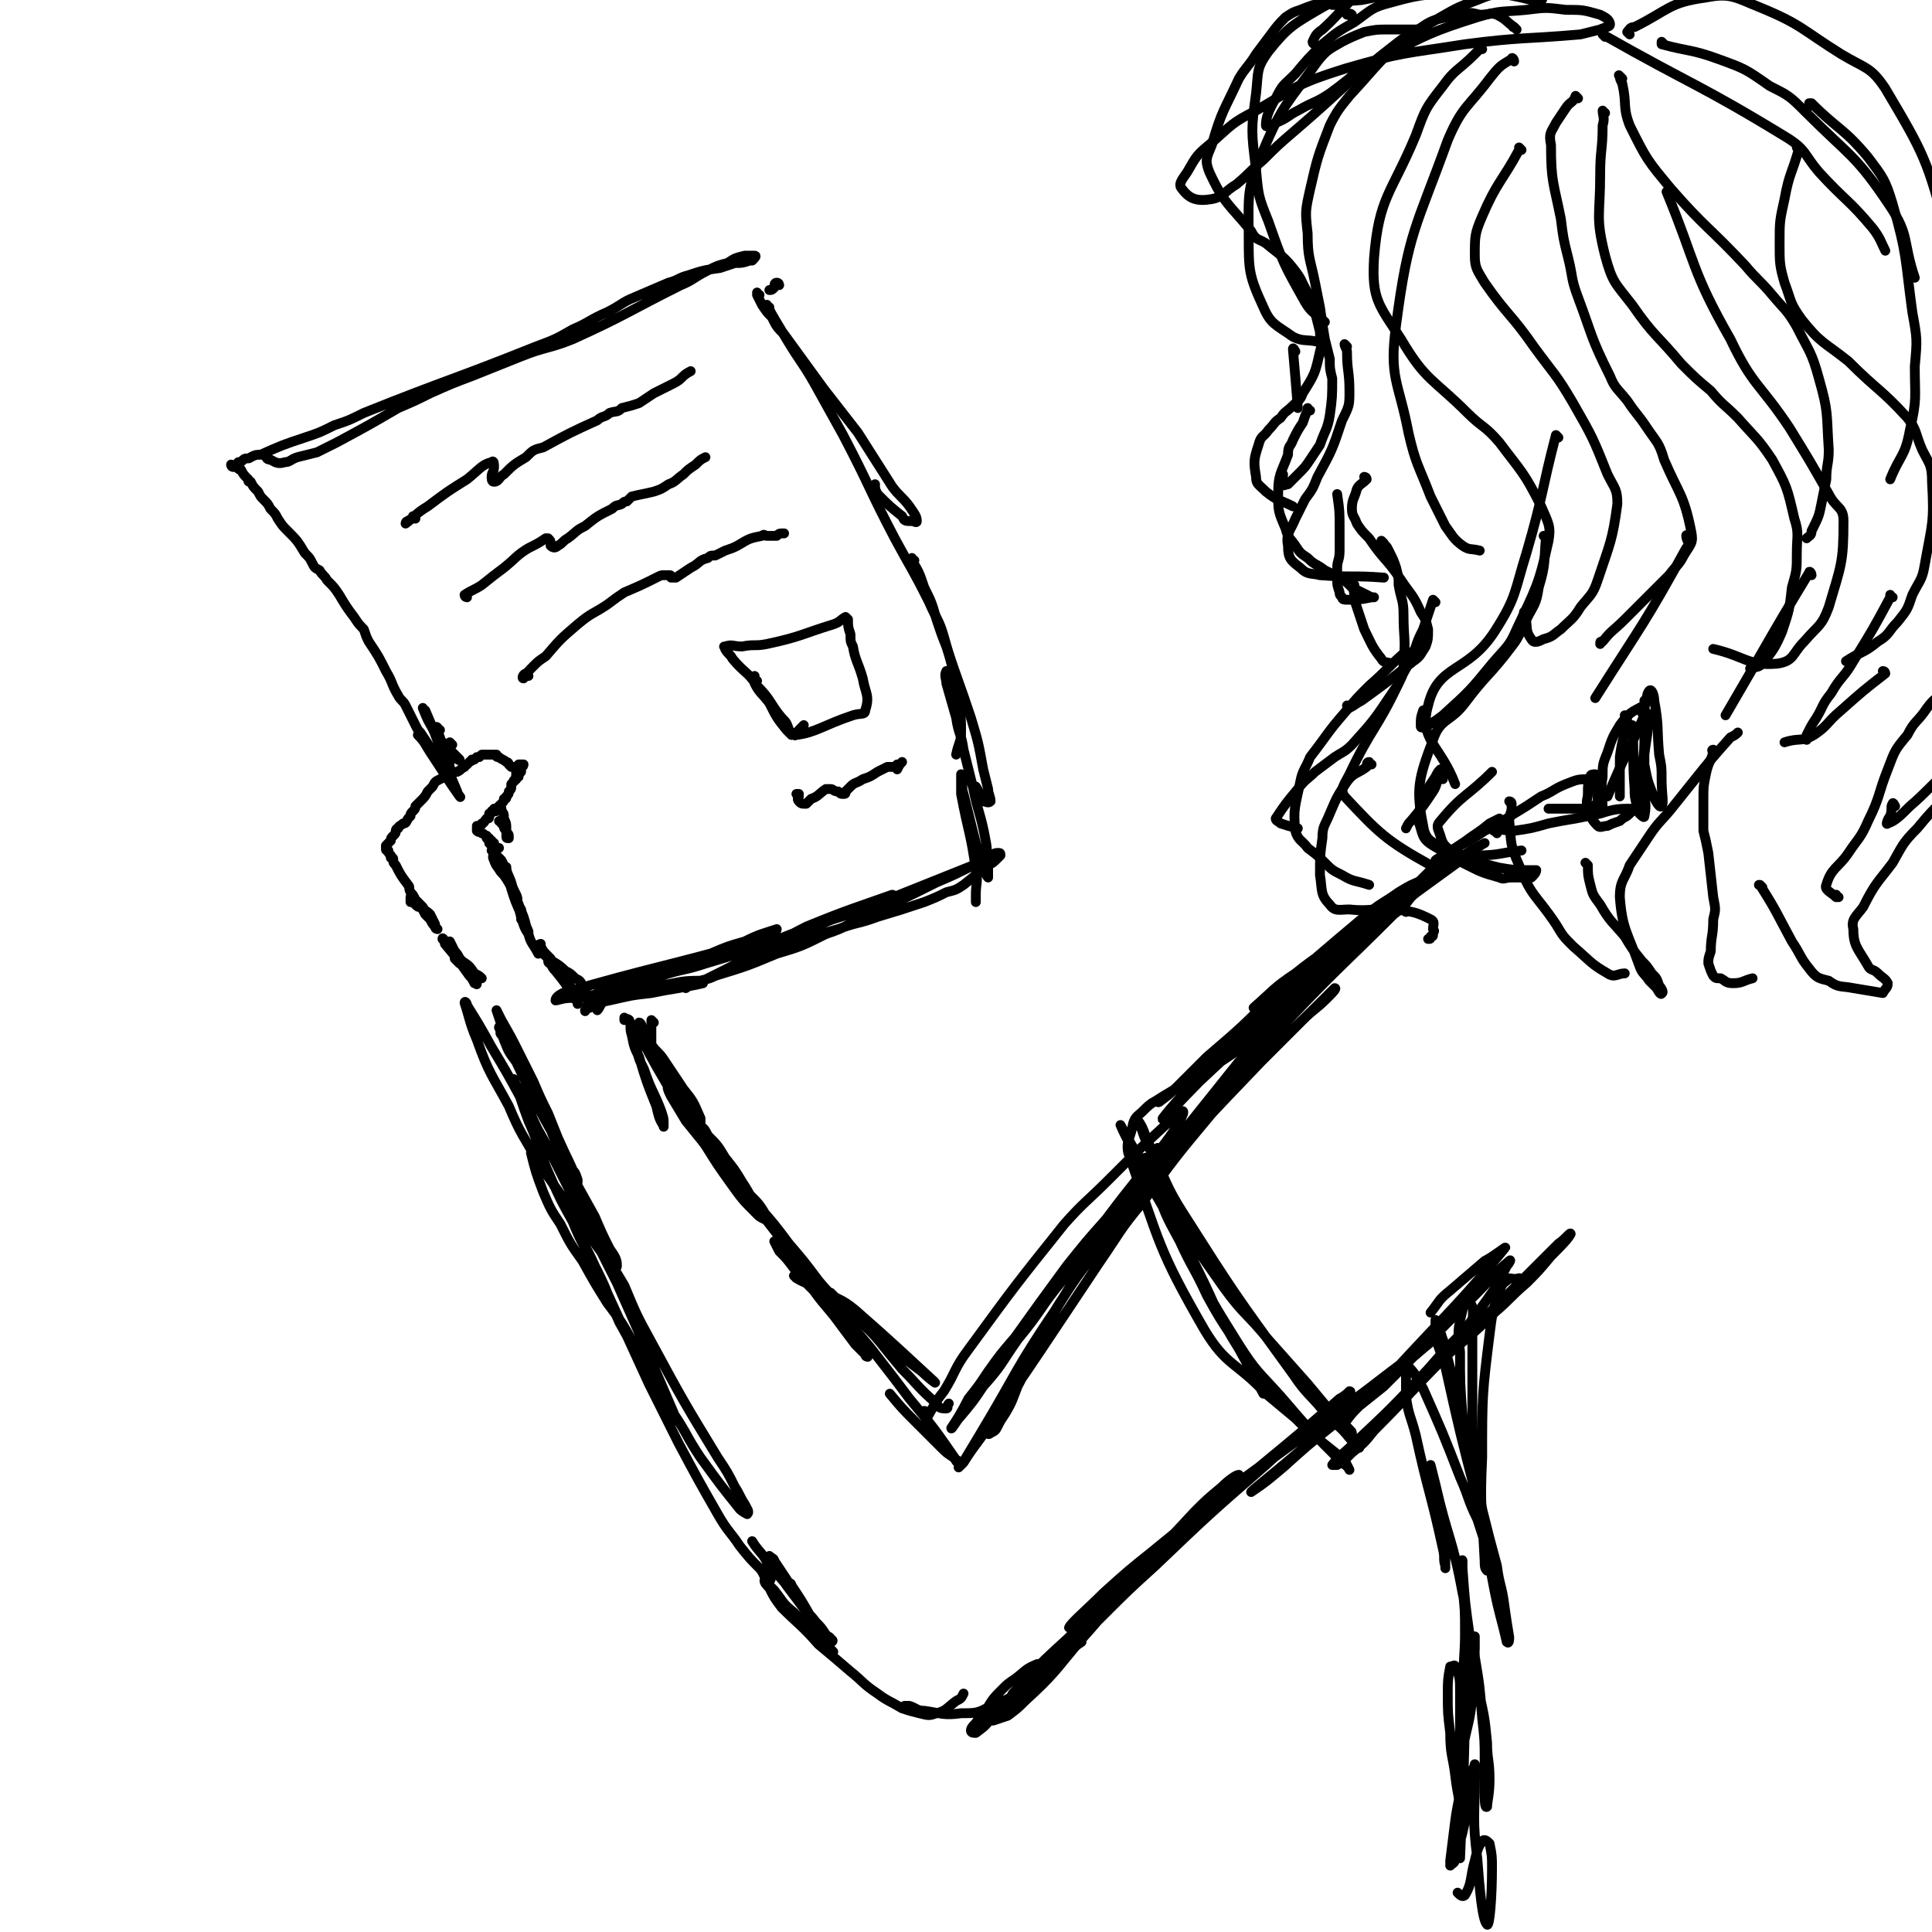 <svg viewBox='0 0 786 786' version='1.1' xmlns='http://www.w3.org/2000/svg' xmlns:xlink='http://www.w3.org/1999/xlink'><g fill='none' stroke='#000000' stroke-width='4' stroke-linecap='round' stroke-linejoin='round'><path d='M168,366c0,0 0,-1 -1,-1 0,0 0,0 0,1 0,0 0,0 0,0 0,0 0,0 0,1 1,0 1,0 2,1 1,1 1,1 2,1 1,1 1,1 2,3 1,1 1,1 2,2 1,2 1,2 3,4 0,0 0,0 0,0 0,0 -1,0 -1,-1 0,0 0,-1 0,-1 -1,-2 -1,-2 -2,-4 -2,-2 -2,-1 -3,-3 -1,-1 -1,-1 -3,-3 -1,-2 -1,-2 -2,-3 -1,-2 0,-2 -1,-3 -3,-4 -3,-4 -5,-8 -1,-1 -1,-1 -1,-2 0,-1 0,-1 -1,-1 0,0 0,0 0,-1 -1,-1 -1,-1 -1,-2 -1,0 -1,0 -1,-1 0,0 0,0 0,-1 0,0 0,0 1,-1 0,0 0,0 1,-1 0,-1 0,-1 1,-2 1,-1 1,-1 1,-2 0,0 0,-1 1,-1 0,-1 1,-1 2,-2 1,0 1,0 2,-2 0,0 0,0 1,-1 0,-1 0,-1 1,-2 1,-1 1,-1 1,-2 1,-1 1,-1 2,-2 2,-2 2,-2 3,-4 1,-1 1,-1 2,-2 1,-2 1,-2 3,-3 0,0 0,0 0,0 2,-1 2,-1 3,-1 0,-1 0,-1 1,-1 2,-1 2,-1 3,-1 2,-1 1,-1 3,-2 0,-1 0,0 1,-1 0,0 0,0 1,-1 0,0 0,0 0,0 1,-1 1,0 1,-1 1,0 1,0 1,0 0,0 0,0 1,-1 0,0 0,0 0,0 1,0 1,0 1,0 1,-1 1,-1 1,-1 1,0 1,0 1,0 1,0 1,0 2,0 0,0 0,0 0,0 0,0 0,0 0,0 1,0 1,0 1,0 0,0 0,0 1,0 0,0 0,0 1,0 0,1 0,1 1,1 1,1 2,1 3,2 1,0 1,1 1,1 0,0 0,0 0,0 0,0 0,0 1,1 0,0 0,0 0,0 1,0 1,0 1,0 0,0 0,0 0,0 0,0 0,0 1,1 0,0 0,0 0,0 0,0 -1,-1 -1,-1 0,0 0,0 1,1 0,0 0,0 0,0 0,0 0,0 0,1 0,0 0,0 0,1 0,1 0,1 0,2 0,0 0,0 0,0 '/><path d='M212,312c0,0 -1,-1 -1,-1 0,0 1,0 2,0 0,1 -1,1 -1,2 0,0 0,0 0,0 0,0 0,0 0,0 0,0 0,0 0,0 0,1 0,0 -1,0 0,0 1,0 1,0 0,1 0,1 0,1 0,0 0,0 -1,1 0,0 0,0 0,0 0,0 0,0 0,1 0,0 0,-1 0,0 -1,0 -1,0 -1,0 0,0 0,0 0,0 0,0 0,0 0,1 0,0 0,0 -1,1 0,0 0,-1 0,0 0,0 0,0 -1,1 0,1 0,1 0,1 0,1 0,1 -1,2 0,1 0,1 -1,2 0,1 0,1 -1,1 0,1 0,1 -1,2 0,0 0,0 0,0 -1,1 -1,1 -2,2 0,1 0,1 0,1 0,0 0,0 0,0 0,0 -1,0 -1,-1 0,0 0,1 1,1 0,0 0,0 0,0 0,0 -1,0 -1,-1 0,0 1,1 1,1 -1,0 -1,0 -1,0 -1,0 -1,0 -1,0 0,1 0,1 -1,1 0,1 0,1 0,1 0,1 0,1 -1,1 0,0 0,0 0,0 -1,1 -1,2 -2,2 0,1 0,0 -1,1 0,0 0,0 -1,0 0,1 0,1 0,1 0,1 0,1 0,1 1,1 1,0 2,1 1,0 1,1 2,1 0,1 0,1 1,1 0,1 0,1 1,1 0,1 0,1 1,1 0,1 0,1 1,2 0,0 0,0 1,0 0,0 0,0 0,0 -1,0 -1,0 -2,-1 0,0 0,0 -1,-1 -1,0 -1,0 -1,-1 0,0 0,0 0,0 -1,-1 -1,-1 -1,-1 0,0 0,0 0,0 1,1 1,1 1,2 1,1 1,1 2,2 0,1 0,1 1,3 1,1 1,1 2,2 1,2 1,2 2,4 0,1 0,1 0,3 0,0 0,0 0,0 0,0 0,0 0,0 -1,-1 -1,-1 -2,-2 -1,-1 -1,-2 -2,-3 0,-1 0,-1 0,-2 0,0 0,0 -1,-1 0,0 0,0 0,0 1,1 1,1 2,1 1,3 1,3 2,6 2,2 2,2 3,4 1,2 1,2 2,4 1,2 0,2 1,4 0,1 0,1 1,2 0,1 0,1 0,2 0,0 0,0 0,0 0,1 0,1 0,1 0,1 0,1 0,1 0,0 0,0 0,0 '/><path d='M204,329c0,0 -1,-1 -1,-1 0,0 1,1 1,2 1,1 1,1 1,3 1,2 1,2 1,5 0,1 1,1 1,2 0,0 0,0 0,1 0,0 0,0 0,0 -1,0 -1,0 -1,-1 0,-1 0,-1 0,-2 -1,-1 -1,-1 -1,-2 0,0 0,0 -1,-1 0,0 0,0 0,-1 0,0 0,0 0,0 0,0 0,0 -1,0 '/><path d='M184,303c0,0 -1,-1 -1,-1 0,1 0,2 0,3 2,2 4,4 4,4 0,1 -2,-1 -4,-3 -3,-4 -3,-4 -6,-8 -3,-5 -3,-5 -5,-10 '/><path d='M179,300c0,0 -1,-2 -1,-1 0,2 0,4 2,7 1,3 3,7 3,6 0,0 -2,-4 -4,-8 -3,-8 -3,-8 -6,-15 '/><path d='M179,297c-1,0 -2,-2 -1,-1 1,5 1,6 3,11 2,8 2,8 5,15 0,1 2,3 1,2 -5,-7 -6,-9 -12,-18 -2,-3 -2,-4 -5,-7 '/><path d='M183,310c-1,0 -1,-1 -1,-1 -1,0 0,2 -1,2 -2,-1 -2,-2 -4,-4 -1,-2 -1,-2 -2,-3 -2,-3 -2,-3 -4,-6 -1,-1 -1,-1 -2,-3 -2,-4 -2,-4 -4,-8 -1,-2 -2,-2 -3,-4 -3,-5 -2,-5 -5,-10 -3,-6 -3,-6 -7,-12 -1,-2 -1,-2 -2,-5 -2,-2 -2,-2 -4,-5 -3,-4 -3,-4 -6,-9 -2,-3 -2,-3 -5,-6 -1,-2 -2,-2 -3,-4 -2,-1 -2,-1 -3,-3 -1,-2 -1,-2 -3,-4 -3,-5 -3,-5 -7,-9 -2,-2 -2,-2 -4,-5 -1,-2 -1,-2 -3,-4 -1,-2 -1,-2 -3,-4 -1,-1 -1,-1 -2,-3 -2,-2 -2,-2 -3,-4 -1,0 -1,0 -1,-1 -2,-2 -2,-2 -3,-4 -1,0 -1,0 -1,-1 0,0 0,0 0,0 0,0 0,0 -1,0 0,0 0,0 0,0 -1,0 -1,0 -1,0 0,0 0,0 0,0 0,0 -1,0 -1,-1 0,0 0,1 1,1 0,0 0,0 0,0 0,0 0,0 1,0 0,-1 0,-1 1,-2 1,0 1,0 2,-1 1,-1 2,0 3,-1 2,-1 2,-1 4,-1 9,-4 9,-4 18,-7 6,-2 6,-2 12,-5 6,-2 6,-2 12,-5 35,-14 35,-13 70,-27 8,-3 8,-3 15,-7 7,-3 7,-4 14,-7 6,-3 6,-4 11,-6 7,-3 7,-3 14,-6 4,-1 4,-2 8,-3 6,-2 6,-2 13,-3 3,-1 3,-1 6,-2 3,0 3,0 6,-1 1,0 1,0 1,0 1,-1 2,-2 1,-2 -1,0 -2,0 -4,0 -4,1 -4,1 -7,3 -4,1 -4,1 -8,3 -6,3 -6,4 -11,6 -22,11 -22,12 -44,22 -10,4 -11,3 -21,7 -10,4 -10,4 -20,8 -8,3 -8,3 -17,7 -6,3 -6,3 -13,6 -12,7 -12,7 -25,14 -4,2 -4,2 -8,4 -4,1 -4,1 -8,2 -3,1 -3,2 -5,2 -3,1 -4,0 -6,-1 -2,0 -1,-1 -3,-2 0,0 0,0 0,0 '/><path d='M317,116c0,0 0,-1 -1,-1 -1,0 -1,1 -1,2 -1,1 -1,1 -2,1 '/><path d='M309,120c0,0 -1,0 -1,-1 0,0 0,1 0,1 1,2 1,2 2,4 2,3 2,3 4,5 2,4 2,4 5,7 8,11 8,11 16,22 7,9 7,9 14,18 7,11 7,11 14,22 3,4 4,4 7,8 2,3 3,4 3,6 0,1 -1,0 -2,0 -3,0 -3,0 -4,-2 -5,-4 -5,-4 -10,-9 -1,-2 -1,-2 -1,-4 '/><path d='M313,125c0,0 -2,-1 -1,-1 3,6 4,7 8,14 6,10 7,10 13,21 5,9 5,9 10,18 11,21 10,21 21,42 7,13 7,12 14,26 3,7 4,7 6,14 4,14 4,14 6,28 1,5 1,5 1,11 0,4 -1,4 -2,9 '/><path d='M372,228c-1,0 -1,-1 -1,-1 0,0 0,0 0,1 3,5 3,5 5,11 3,6 3,6 5,13 2,6 2,6 4,11 5,15 5,14 10,29 3,10 3,10 5,21 1,4 1,4 2,8 0,2 1,3 1,5 -1,1 -2,0 -3,0 -2,-3 -1,-3 -3,-6 '/><path d='M386,274c-1,0 -1,-1 -1,-1 -1,2 0,3 0,5 2,7 2,7 4,14 1,7 2,6 3,13 2,8 2,8 4,16 2,10 3,10 5,21 1,5 0,5 1,10 0,2 0,3 0,5 0,0 -1,-1 -1,-2 -3,-8 -3,-8 -5,-16 -2,-8 -2,-8 -4,-16 -1,-3 0,-3 -1,-7 0,0 0,-1 0,-1 0,3 0,4 0,8 3,16 4,16 6,31 1,5 0,5 0,10 0,2 0,2 0,3 '/><path d='M201,347c0,0 -1,-1 -1,-1 0,0 1,0 1,1 0,1 -1,1 0,3 1,3 2,3 4,6 2,3 2,3 4,7 2,5 2,5 4,10 1,3 1,4 2,7 0,0 0,0 0,-1 -4,-10 -5,-10 -8,-21 -1,-2 -1,-2 -1,-4 0,-1 0,-2 0,-1 0,2 1,3 2,6 1,4 1,3 2,7 1,3 1,3 2,7 1,3 1,4 3,7 1,4 2,4 4,8 '/><path d='M181,383c0,0 -1,-2 -1,-1 0,0 1,1 1,2 5,6 5,6 10,13 1,1 1,1 2,3 1,0 1,1 1,0 0,0 0,-1 -1,-3 -1,-1 -1,-1 -2,-3 -2,-1 -2,-1 -3,-3 -2,-2 -1,-2 -3,-4 -1,-2 -2,-4 -2,-4 0,0 1,2 2,4 1,2 1,2 3,4 3,2 3,2 5,5 1,1 1,1 2,2 1,0 1,0 1,0 0,0 0,0 0,0 -1,-1 -1,-1 -3,-2 -2,-1 -2,-1 -3,-2 -1,-1 -1,-1 -3,-2 -1,-1 -1,-1 -2,-2 '/><path d='M205,421c-1,0 -1,-1 -1,-1 -1,0 0,1 0,1 0,-1 -1,-4 -1,-3 0,0 1,2 2,5 2,5 2,5 5,9 8,17 8,17 17,33 2,5 2,5 5,10 2,2 2,2 3,5 0,0 0,1 0,1 -3,-8 -4,-9 -8,-18 -2,-5 -2,-5 -4,-10 -3,-6 -3,-6 -6,-13 -3,-6 -3,-6 -6,-12 -3,-6 -3,-6 -7,-13 -1,-2 -1,-2 -2,-4 0,0 0,0 0,0 1,3 1,3 2,6 2,6 3,6 6,12 6,14 6,14 13,28 4,10 4,10 9,20 5,9 5,9 10,18 3,7 3,7 6,13 2,3 3,4 3,7 0,1 -1,1 -2,0 -8,-10 -8,-11 -16,-22 -7,-10 -7,-10 -14,-20 -6,-11 -7,-11 -12,-23 -7,-13 -8,-13 -13,-27 -3,-7 -3,-9 -5,-15 0,-1 1,0 1,1 5,8 5,8 10,17 6,10 6,10 12,21 6,12 7,12 13,24 13,26 13,25 26,51 12,27 12,27 24,55 0,0 1,1 0,1 -1,-1 -2,-2 -3,-4 -10,-18 -10,-18 -20,-36 -5,-11 -4,-11 -9,-21 -5,-10 -6,-10 -10,-20 -5,-9 -5,-9 -9,-18 -5,-11 -4,-12 -9,-23 -3,-8 -3,-9 -6,-17 0,0 0,0 0,1 2,3 2,3 4,6 4,10 4,10 9,20 5,8 5,8 10,17 5,9 5,9 10,19 6,11 6,11 12,21 5,12 5,12 11,23 13,24 13,24 27,47 4,6 4,6 7,12 2,3 2,4 4,7 1,2 2,3 1,4 0,0 -2,-1 -3,-2 -8,-10 -8,-10 -16,-21 -6,-9 -5,-9 -11,-18 -8,-14 -8,-14 -16,-28 -5,-9 -5,-9 -11,-17 -5,-8 -5,-8 -10,-17 -5,-7 -5,-7 -9,-15 -4,-6 -4,-6 -7,-13 -3,-8 -3,-8 -5,-16 0,-1 1,-1 1,-1 1,1 1,1 2,3 3,3 2,3 4,7 5,9 5,9 10,19 4,9 5,9 9,18 11,24 11,24 22,48 6,12 6,12 12,24 8,15 8,15 16,29 4,7 5,7 9,13 4,5 4,5 8,9 2,2 2,5 4,5 1,0 1,-3 0,-5 -2,-6 -4,-6 -7,-11 '/><path d='M224,390c0,0 -1,0 -1,-1 0,0 1,1 1,1 0,0 -1,1 -1,1 0,1 1,1 1,1 1,2 1,2 2,3 4,5 4,5 7,10 1,1 1,1 2,3 0,0 0,1 0,0 0,0 0,-1 0,-2 -1,-2 -1,-1 -2,-3 -1,-2 -1,-2 -3,-4 -1,-2 -2,-2 -3,-5 -2,-2 -2,-2 -4,-5 -2,-2 -2,-2 -3,-4 0,-1 0,-1 0,-1 0,0 -1,0 -1,1 1,1 1,2 2,3 4,4 5,3 9,7 2,1 2,1 4,3 2,1 2,1 3,3 1,1 1,1 1,2 0,0 0,0 0,1 -1,0 -1,0 -2,0 -2,-1 -2,-1 -3,-1 '/><path d='M249,403c0,0 -1,-1 -1,-1 -1,0 -1,1 -1,2 -1,1 0,1 -1,2 0,1 -1,1 -1,2 -1,1 -1,1 -2,2 0,1 0,1 0,1 1,-1 1,-2 2,-3 1,-2 1,-1 2,-3 1,-1 1,-1 2,-2 0,-1 0,-1 1,-2 0,-1 0,-1 0,-2 0,0 0,0 0,0 -1,0 -1,0 -2,1 -2,0 -1,1 -3,2 -1,1 -1,1 -2,2 -2,2 -2,2 -3,4 -1,1 -1,1 -1,2 -1,1 -1,2 -1,1 1,-1 1,-2 3,-5 0,0 0,0 1,-1 0,0 0,0 1,0 0,0 0,0 0,0 1,1 1,1 2,1 '/><path d='M240,410c0,-1 -2,-1 -1,-1 3,-2 5,-1 9,-2 9,-2 8,-2 17,-3 5,-1 5,-1 11,-2 5,-1 6,-1 10,-2 0,-1 -1,-1 -2,-1 -8,0 -8,1 -16,2 -5,1 -5,1 -11,2 -9,1 -9,1 -17,2 -4,1 -4,1 -8,1 -3,0 -5,1 -6,1 0,-1 1,-2 3,-3 38,-11 39,-10 78,-21 4,-2 4,-2 8,-4 1,0 1,-1 1,-1 -6,2 -7,2 -13,5 -7,2 -7,2 -14,5 -11,4 -11,4 -22,8 -6,2 -6,2 -11,5 -4,1 -4,1 -8,3 -2,1 -2,1 -4,2 0,0 0,0 0,0 5,-2 5,-3 10,-5 8,-2 8,-2 15,-4 9,-3 9,-2 18,-5 10,-3 10,-3 20,-6 10,-4 10,-4 20,-8 16,-6 16,-6 31,-12 3,-1 6,-2 5,-2 -14,5 -18,6 -35,13 -8,4 -7,4 -15,8 -7,3 -6,4 -13,7 -8,4 -8,4 -16,8 -2,1 -4,1 -5,2 0,0 1,-1 3,-2 5,-2 5,-1 9,-3 13,-4 13,-4 25,-9 10,-3 10,-3 20,-8 9,-3 9,-4 17,-8 14,-6 14,-6 28,-13 7,-3 7,-3 13,-6 3,-1 3,-1 5,-2 1,0 1,-1 1,-1 -2,0 -2,1 -4,2 -15,6 -15,6 -30,12 -9,4 -9,3 -18,7 -8,3 -8,2 -16,6 -6,2 -6,2 -11,5 -4,2 -4,2 -7,4 -1,0 -3,1 -2,1 5,-2 7,-3 14,-5 8,-2 8,-2 15,-4 8,-3 8,-2 16,-5 10,-3 10,-3 19,-6 5,-2 5,-2 9,-4 4,-1 4,-1 7,-3 5,-4 5,-4 10,-8 2,-1 2,-1 4,-3 1,-1 1,-1 1,-1 0,-1 0,-1 -1,-1 -1,0 -1,0 -3,1 '/><path d='M266,416c0,0 -1,-1 -1,-1 0,0 0,0 0,1 0,4 0,4 0,8 0,0 0,0 0,0 0,-1 0,-1 0,-1 0,-1 0,-1 0,-2 '/><path d='M255,415c0,0 -1,-1 -1,-1 0,0 0,1 0,1 1,0 1,-1 2,0 1,3 0,3 1,6 1,5 1,5 3,9 3,10 3,10 7,20 1,4 1,5 3,8 0,1 0,0 0,-1 0,-2 0,-2 -1,-5 -3,-8 -4,-8 -7,-17 -2,-4 -2,-4 -3,-8 -1,-3 -1,-3 -1,-6 -1,-2 -2,-4 -1,-4 1,1 2,3 4,5 3,4 3,4 5,8 3,4 3,4 6,8 3,5 3,5 6,9 3,5 3,5 6,9 1,1 1,1 1,1 0,0 0,-1 0,-2 -3,-7 -3,-7 -7,-12 -4,-6 -4,-6 -8,-12 -2,-3 -3,-3 -5,-6 -2,-3 -2,-3 -3,-6 -1,-1 -1,-3 -2,-3 0,0 -1,1 -1,3 8,15 8,15 17,30 5,9 5,9 11,17 5,8 5,8 10,15 5,7 5,7 11,13 1,1 1,1 3,2 0,0 1,-1 1,-1 -3,-5 -3,-5 -7,-9 -6,-8 -6,-7 -12,-15 -4,-5 -5,-5 -9,-11 -3,-4 -3,-5 -6,-9 -2,-3 -2,-3 -4,-6 -1,-2 -2,-4 -2,-4 -1,1 0,3 1,5 3,5 3,5 6,10 21,26 21,25 41,51 5,5 5,5 9,10 3,3 3,3 5,6 0,1 1,2 1,1 -4,-4 -5,-5 -10,-10 -4,-6 -4,-6 -8,-11 -4,-5 -4,-5 -8,-11 -4,-5 -3,-5 -7,-11 -3,-5 -3,-5 -7,-10 -3,-5 -3,-5 -7,-9 -1,-2 -2,-4 -3,-3 0,0 0,2 1,3 5,8 5,7 11,14 5,7 5,7 11,14 7,8 7,8 13,16 6,7 6,7 12,15 5,6 6,6 10,13 5,9 5,9 10,18 0,0 -1,0 -1,-1 -2,-2 -2,-2 -4,-4 -3,-4 -3,-4 -6,-8 -5,-7 -6,-7 -11,-14 -4,-4 -4,-4 -8,-9 -3,-4 -3,-4 -6,-7 -1,-2 -1,-2 -2,-4 0,0 0,0 0,0 4,3 4,3 7,7 5,5 5,5 10,10 6,7 6,7 12,14 6,8 7,8 13,16 7,9 7,9 13,17 10,12 10,12 19,25 1,0 1,1 1,1 -1,0 -1,-1 -2,-2 -3,-2 -3,-2 -5,-4 -5,-5 -5,-5 -11,-11 -5,-5 -5,-5 -10,-11 '/><path d='M324,520c-1,-1 -1,-1 -1,-1 0,0 0,0 0,0 1,1 1,1 1,1 5,3 6,2 11,5 6,4 7,3 13,8 16,14 20,18 32,29 2,2 -3,-2 -5,-4 -8,-6 -8,-6 -14,-12 -10,-8 -10,-8 -19,-16 -2,-2 -5,-5 -4,-4 2,2 5,5 9,9 6,6 6,5 11,11 4,5 4,5 9,11 7,7 6,7 14,14 1,2 2,2 4,2 1,0 0,-1 1,-2 '/><path d='M377,575c0,0 0,-1 -1,-1 0,0 1,1 1,2 0,0 0,1 0,1 3,-5 3,-6 7,-11 5,-8 4,-9 10,-17 19,-26 19,-26 39,-51 8,-9 9,-9 18,-18 12,-12 12,-12 25,-24 3,-2 4,-4 5,-4 1,0 0,2 -1,4 -3,5 -3,5 -6,9 -12,16 -12,15 -24,31 -8,9 -8,9 -16,19 -11,15 -11,15 -21,29 -6,7 -6,7 -11,14 -4,6 -4,6 -8,11 -3,6 -5,9 -7,12 0,1 2,-3 4,-5 5,-6 5,-6 9,-12 8,-9 7,-9 14,-19 10,-12 9,-13 19,-25 17,-20 17,-20 35,-39 22,-25 22,-25 45,-49 8,-8 8,-8 17,-17 5,-5 5,-4 10,-9 2,-2 4,-4 3,-4 0,0 -2,2 -5,5 -13,13 -13,12 -26,26 -10,10 -10,10 -19,20 -15,18 -15,18 -28,36 -10,12 -9,12 -18,25 -8,12 -8,12 -16,24 -14,21 -14,21 -28,41 -5,8 -6,8 -11,16 -1,1 -2,2 -2,2 1,-1 2,-2 3,-4 3,-5 3,-5 6,-10 15,-25 14,-26 31,-51 10,-16 10,-15 22,-30 12,-16 12,-16 25,-32 13,-15 13,-15 25,-31 12,-13 11,-13 23,-25 21,-22 21,-21 42,-42 4,-3 4,-3 7,-7 1,-1 2,-2 2,-2 -3,2 -5,3 -8,5 -6,5 -7,4 -12,10 -16,15 -16,15 -31,32 -11,11 -11,11 -21,22 -16,20 -16,20 -32,40 -11,13 -12,13 -21,27 -25,38 -24,39 -47,78 -2,3 -2,4 -2,6 0,1 1,0 1,0 2,-1 2,-1 3,-3 1,-2 1,-2 3,-5 3,-5 3,-6 5,-11 7,-13 6,-14 13,-27 5,-9 6,-9 11,-18 7,-12 7,-12 15,-24 9,-14 9,-14 18,-28 '/><path d='M322,645c0,0 -1,-1 -1,-1 0,0 1,0 1,1 4,6 4,6 8,13 2,3 2,3 4,7 1,2 1,2 3,5 1,1 2,2 2,2 0,0 -1,-1 -2,-2 -3,-6 -3,-6 -7,-11 -7,-12 -7,-12 -15,-24 0,-1 -1,-1 -2,-2 0,0 0,0 0,0 1,3 1,3 2,5 2,4 3,4 5,7 3,4 3,4 6,8 3,4 3,3 6,7 2,2 2,2 4,5 1,1 2,1 2,2 1,0 1,1 0,1 -4,-3 -4,-3 -9,-6 -3,-3 -3,-3 -6,-6 -5,-4 -4,-4 -8,-9 -2,-2 -2,-2 -3,-4 -1,0 -1,0 -1,0 0,1 1,2 2,3 2,4 2,4 5,8 7,7 8,7 15,15 6,5 6,5 13,11 5,4 5,5 11,9 4,3 5,3 10,6 3,1 3,1 7,2 4,1 4,1 7,0 4,-1 4,-2 8,-5 2,-1 2,-1 3,-3 '/><path d='M369,695c0,0 -1,-1 -1,-1 0,0 1,0 2,0 3,1 3,2 6,2 7,1 8,2 15,1 6,0 7,0 12,-3 8,-3 8,-3 15,-8 2,-1 2,-2 4,-5 1,-1 1,-2 1,-3 0,-1 -1,-1 -1,-1 -5,2 -5,3 -9,6 -3,2 -3,2 -5,4 -4,4 -4,4 -7,9 -2,2 -2,2 -4,5 -1,1 -2,2 -2,3 0,1 1,1 2,1 4,-3 4,-3 7,-7 4,-3 4,-3 7,-6 4,-3 4,-4 8,-7 3,-4 3,-4 7,-7 4,-3 4,-3 8,-6 3,-2 3,-2 6,-4 '/><path d='M403,700c0,0 -1,-1 -1,-1 0,0 1,1 2,1 3,-1 3,-1 6,-2 4,-3 4,-3 7,-6 12,-11 12,-12 22,-24 10,-11 10,-12 20,-23 13,-15 13,-15 27,-30 5,-5 5,-5 11,-10 3,-3 6,-5 7,-5 0,0 -2,3 -5,6 -4,5 -5,5 -9,9 -7,7 -7,7 -13,13 -8,7 -8,7 -16,14 -13,12 -14,11 -26,24 -12,11 -12,11 -23,23 -1,2 -2,4 -2,4 0,1 2,0 4,-2 9,-7 8,-8 17,-16 9,-9 9,-9 18,-18 10,-10 10,-10 21,-20 22,-21 22,-21 45,-41 12,-11 12,-11 25,-22 4,-4 4,-3 8,-7 1,0 2,-1 1,-1 -1,1 -2,2 -4,3 -16,14 -16,14 -33,28 -11,8 -11,8 -21,16 -11,9 -11,9 -22,18 -10,8 -10,8 -20,17 -7,7 -13,12 -14,14 -1,1 6,-4 11,-9 9,-8 9,-9 18,-17 12,-10 12,-11 24,-21 22,-16 22,-16 44,-32 13,-10 13,-9 26,-19 13,-10 13,-10 27,-20 1,-1 2,-1 1,-1 -4,3 -5,4 -10,8 -7,6 -7,6 -14,12 -9,8 -10,8 -19,15 -16,14 -16,14 -33,28 0,0 -1,1 -1,1 6,-4 7,-5 13,-10 10,-9 10,-9 20,-17 12,-11 13,-10 24,-21 23,-25 29,-30 46,-51 2,-2 -4,3 -8,5 -7,6 -7,6 -14,12 -5,4 -4,4 -8,9 '/><path d='M467,472c0,0 -1,-1 -1,-1 0,0 0,0 1,1 1,5 1,5 3,10 4,12 4,12 10,23 5,11 6,11 11,22 5,9 5,9 11,18 6,11 6,11 12,22 0,0 0,0 0,0 -1,-2 -1,-2 -2,-4 -2,-4 -2,-4 -4,-8 -7,-11 -7,-11 -13,-22 -5,-11 -5,-11 -10,-21 -4,-11 -4,-11 -8,-22 -6,-14 -5,-14 -11,-28 -1,-3 -2,-5 -3,-6 0,0 0,1 1,2 2,6 2,6 5,12 6,11 5,12 12,23 21,33 21,33 45,66 6,9 7,8 14,17 5,5 5,4 9,9 2,2 3,4 4,4 0,0 -1,-2 -2,-3 -9,-11 -9,-11 -19,-23 -8,-9 -8,-9 -16,-18 -9,-11 -10,-10 -18,-21 -12,-17 -12,-17 -23,-35 -6,-9 -6,-9 -12,-19 -4,-6 -8,-14 -7,-12 2,5 7,13 13,26 9,15 8,15 16,30 9,17 9,17 19,33 7,11 8,11 17,21 12,14 12,14 25,27 1,1 2,1 3,3 0,0 0,0 0,0 -1,-2 -1,-2 -2,-4 -5,-4 -5,-4 -10,-8 -5,-4 -5,-4 -10,-9 -6,-5 -6,-5 -12,-10 -12,-13 -16,-11 -25,-26 -19,-33 -18,-35 -31,-72 -1,-5 1,-6 2,-12 1,-3 2,-3 4,-5 2,-2 3,-3 5,-4 11,-7 11,-6 22,-13 6,-4 6,-4 12,-8 6,-4 6,-4 12,-8 4,-3 4,-3 7,-7 2,-1 4,-3 3,-3 -2,-1 -5,0 -8,2 -5,3 -5,4 -9,8 -7,5 -7,5 -13,10 -12,13 -20,22 -23,26 -1,2 8,-8 15,-15 16,-15 16,-15 31,-29 11,-10 11,-10 22,-19 16,-14 16,-13 33,-27 4,-4 6,-5 8,-7 0,-1 -2,0 -3,0 -5,2 -5,2 -10,5 -7,5 -7,4 -14,10 -19,16 -19,16 -37,32 -13,13 -13,13 -27,25 -6,6 -6,6 -12,12 -3,3 -3,3 -7,6 0,0 -1,1 -1,0 6,-4 7,-5 13,-10 21,-19 21,-20 43,-38 12,-10 13,-10 26,-20 11,-8 11,-8 22,-16 11,-8 11,-8 22,-16 3,-3 7,-5 7,-5 0,0 -4,2 -7,4 -8,6 -8,6 -15,11 -17,12 -17,12 -34,23 -11,8 -11,7 -21,15 -9,6 -9,7 -17,14 '/><path d='M550,583c0,0 0,-1 -1,-1 0,0 1,1 1,1 -1,-2 -2,-2 -3,-4 0,0 0,0 0,0 3,-4 3,-4 6,-7 5,-4 5,-4 10,-8 6,-6 6,-6 12,-12 7,-6 6,-6 13,-13 6,-6 6,-6 12,-12 7,-7 8,-9 14,-14 1,-1 0,1 -1,2 -2,4 -2,4 -4,8 -7,10 -7,10 -14,19 -7,7 -7,7 -14,15 -15,16 -15,16 -31,31 -4,4 -5,4 -8,8 0,0 1,0 2,0 3,-2 3,-2 6,-5 5,-4 5,-4 9,-9 15,-15 14,-15 29,-30 23,-23 23,-23 46,-46 3,-2 5,-5 5,-4 -1,2 -4,5 -8,9 -5,6 -5,6 -10,11 -7,6 -6,6 -13,12 -6,6 -6,6 -13,12 -6,5 -6,5 -12,10 -4,4 -7,6 -8,8 -1,0 2,-2 4,-4 '/><path d='M619,521c0,0 0,-1 -1,-1 0,0 0,0 0,0 -3,1 -4,-1 -5,1 -3,2 -2,3 -4,7 -2,7 -2,7 -3,15 -3,24 -3,25 -3,50 -1,21 0,21 1,42 0,2 0,3 1,4 0,0 0,-2 0,-3 -2,-17 -2,-17 -4,-33 -1,-11 -1,-11 -2,-22 0,-11 0,-11 0,-22 0,-9 0,-9 0,-18 0,-6 1,-9 -1,-11 0,-2 -3,1 -3,3 -2,8 -2,9 -1,17 0,13 0,13 1,26 2,15 2,15 5,30 4,20 4,20 8,41 2,10 3,12 5,21 1,1 1,-1 1,-2 -1,-6 -1,-6 -2,-13 -1,-8 -2,-8 -3,-16 -3,-11 -3,-11 -6,-23 -2,-13 -2,-13 -5,-26 -5,-20 -5,-20 -10,-39 -1,-6 -2,-5 -4,-11 0,0 0,-1 0,-1 0,2 0,3 0,5 1,7 2,7 4,14 6,27 6,27 13,54 3,9 3,9 5,18 1,3 2,8 1,7 -2,-4 -3,-8 -6,-17 -4,-8 -3,-8 -7,-17 -7,-18 -7,-18 -15,-36 -3,-5 -3,-6 -6,-9 0,-1 -1,1 -1,2 0,5 0,5 0,10 1,8 2,8 4,16 5,23 6,23 11,46 1,4 0,4 1,7 0,1 0,1 0,1 0,-3 0,-3 0,-6 0,-5 0,-5 -1,-9 -2,-10 -2,-10 -4,-19 0,-4 -1,-8 -1,-8 0,0 1,4 2,8 5,22 7,22 11,44 2,8 1,9 1,17 0,9 -1,10 0,19 0,0 0,0 0,-1 2,-8 2,-8 4,-15 0,-1 0,-3 0,-2 0,1 0,3 0,5 -1,10 0,10 -1,19 -1,11 -2,11 -4,22 0,2 0,4 0,4 0,0 0,-2 0,-3 1,-9 1,-9 2,-18 0,-7 0,-7 0,-15 1,-7 0,-12 1,-14 1,-1 2,4 2,8 2,12 2,12 3,25 1,9 1,9 1,17 0,7 0,7 0,13 0,3 0,7 1,6 0,-2 1,-5 1,-11 0,-8 -1,-8 -1,-15 -1,-10 -1,-10 -3,-19 -2,-12 -2,-12 -4,-24 -2,-14 -2,-14 -3,-28 -1,-2 0,-4 0,-3 0,3 0,6 0,11 1,9 1,9 1,18 0,46 0,46 -2,92 0,0 0,0 0,0 0,-9 0,-9 0,-17 0,-8 -1,-8 -2,-17 -1,-8 -2,-8 -2,-17 -1,-8 -1,-8 -1,-16 0,-5 0,-6 1,-11 1,0 2,-1 2,0 2,4 2,5 2,11 0,17 0,17 0,35 0,9 -1,9 -2,17 -1,8 -1,8 -2,16 0,1 0,2 0,2 1,-1 2,-1 2,-3 3,-10 3,-10 5,-20 2,-8 1,-8 2,-16 1,-1 1,-3 1,-2 0,1 0,3 0,5 0,17 -1,17 1,33 1,13 2,25 4,27 1,1 2,-11 2,-23 0,-5 0,-5 -1,-10 -1,-1 -2,-2 -3,-1 -2,3 -2,4 -3,8 -2,7 -1,9 -4,14 -1,1 -2,0 -3,-1 '/><path d='M572,371c0,0 -1,-1 -1,-1 0,0 1,1 1,1 -1,-1 -3,-2 -2,-3 0,-2 1,-3 2,-4 2,-3 3,-3 5,-5 3,-3 3,-3 6,-6 5,-4 5,-5 11,-9 6,-5 6,-4 12,-9 2,-1 2,-1 4,-2 0,0 0,0 0,0 -12,8 -12,8 -24,16 -1,0 -2,1 -2,1 3,-2 4,-3 8,-5 6,-3 6,-3 12,-7 6,-3 6,-3 12,-7 5,-3 5,-3 11,-7 5,-2 5,-3 10,-5 5,-2 5,-2 10,-2 1,0 2,0 2,2 1,1 1,1 1,2 0,1 0,1 0,3 0,1 0,1 0,2 -1,2 -2,2 -4,3 -2,0 -2,0 -4,0 -3,0 -3,0 -5,0 -3,0 -3,0 -7,0 '/><path d='M609,339c0,-1 -2,-1 -1,-1 3,-1 4,0 8,0 7,-1 7,-1 14,-3 5,-1 5,-1 11,-2 5,-1 5,-1 10,-2 6,-2 8,-2 13,-2 1,0 0,1 -1,2 -2,2 -2,1 -4,3 -3,1 -3,1 -5,2 -2,0 -3,1 -4,0 -3,-3 -3,-4 -4,-8 -1,-2 0,-3 0,-5 0,-4 0,-4 1,-7 0,-1 1,-1 2,-1 1,3 0,4 1,7 1,3 1,3 2,6 0,0 0,1 0,1 0,-5 -1,-7 0,-13 0,-5 0,-5 2,-10 2,-6 2,-6 5,-11 3,-4 4,-5 8,-7 1,-1 2,1 3,2 1,8 0,8 -1,17 0,6 -1,6 -1,13 0,2 0,3 -1,4 0,1 0,0 0,-1 0,-2 0,-2 1,-4 0,-4 0,-4 0,-7 1,-7 1,-7 1,-14 0,-4 0,-4 0,-9 0,-2 0,-3 0,-4 0,0 0,1 0,2 0,12 0,12 0,24 1,5 1,6 3,11 1,3 3,7 4,6 1,-1 0,-5 0,-11 0,-5 0,-5 -1,-10 -1,-11 0,-11 -2,-22 0,-2 -1,-5 -2,-4 -1,1 -1,3 -2,7 -1,5 0,5 0,10 0,6 0,6 0,12 0,5 0,5 0,11 0,5 1,6 0,11 0,1 -1,0 -2,-1 -1,-1 -1,-1 -1,-3 -1,-4 -1,-4 -1,-7 -1,-13 0,-13 -1,-26 '/><path d='M662,292c0,0 -1,0 -1,-1 0,0 1,1 1,1 -1,8 -2,8 -3,16 0,7 0,7 0,14 0,1 0,1 0,2 '/><path d='M550,7c0,-1 -1,-1 -1,-1 0,-1 1,0 1,0 0,0 -1,0 -1,0 -1,0 -1,0 -1,0 0,-1 0,-1 -1,-1 0,0 0,0 0,0 -1,-1 -1,-1 -2,-2 0,0 0,0 -1,-1 -1,0 -1,0 -2,0 -1,-1 -1,-1 -3,-1 -5,1 -5,1 -10,3 -3,1 -3,1 -6,3 -3,3 -3,3 -6,7 -3,4 -3,4 -6,8 -3,5 -4,5 -7,10 -6,13 -7,13 -11,27 -2,5 -3,6 -1,11 6,13 8,13 17,24 2,4 3,3 6,5 6,5 7,5 11,10 4,5 3,5 6,10 2,4 2,4 3,8 1,4 1,4 2,8 0,4 1,5 0,8 -2,9 -2,9 -7,17 -1,3 -2,3 -4,5 -3,3 -3,2 -5,5 -3,2 -2,2 -5,5 -2,3 -3,2 -4,6 -2,6 -2,7 -1,13 0,3 1,3 4,6 5,4 5,3 11,6 '/><path d='M533,167c0,0 -1,0 -1,-1 0,0 0,1 0,1 -1,2 -1,2 -2,5 -2,3 -2,3 -4,7 -1,3 -2,2 -2,6 -3,8 -4,8 -4,16 0,7 0,7 3,14 1,4 2,4 4,7 2,3 2,3 5,5 3,3 3,2 7,5 2,1 2,1 4,2 4,2 4,2 7,5 2,1 2,1 4,2 2,1 2,1 4,2 1,0 1,0 1,0 0,0 0,0 -1,0 -5,1 -5,1 -10,1 -1,0 -2,0 -2,-1 -1,-1 -1,-1 -1,-2 -1,-3 -1,-3 -1,-5 0,-3 0,-3 0,-5 0,-3 1,-3 1,-7 0,-4 0,-4 0,-8 0,-8 0,-8 -1,-15 '/><path d='M556,195c0,0 -1,-1 -1,-1 0,0 1,0 1,1 -2,2 -3,2 -4,4 -1,4 -2,4 -2,8 0,3 1,3 2,6 2,3 2,3 5,6 6,9 7,8 13,17 4,6 5,6 8,13 2,3 2,3 3,7 0,4 0,4 -1,7 -2,3 -2,4 -5,6 -10,8 -10,8 -21,16 -2,1 -3,2 -5,3 -1,0 -1,-1 -1,-1 '/><path d='M563,221c0,0 -1,-1 -1,-1 0,0 0,0 0,1 2,1 2,1 3,3 2,4 2,4 3,7 1,4 1,4 1,7 1,6 2,6 2,12 0,10 1,10 0,19 0,5 0,5 -2,9 -9,19 -11,18 -20,37 -2,4 -4,6 -2,9 14,15 17,18 35,28 5,3 5,-1 11,-2 '/><path d='M587,314c0,0 0,-1 -1,-1 -1,1 -1,1 -2,3 -2,3 -2,3 -4,6 -1,3 -1,3 -2,6 -1,3 -1,3 -1,6 2,5 1,7 6,10 8,5 9,3 19,7 4,1 4,1 8,2 6,1 6,1 12,1 1,0 3,0 3,0 0,1 -1,2 -2,3 -1,0 -2,0 -3,0 -2,0 -2,0 -5,0 -3,0 -3,1 -5,0 -7,-2 -7,-2 -13,-5 -4,-2 -4,-2 -6,-5 -3,-3 -4,-3 -5,-7 -1,-3 -2,-4 0,-6 9,-11 11,-10 21,-20 '/><path d='M615,327c0,0 0,-1 -1,-1 0,0 1,1 1,2 0,3 -1,3 -1,6 1,9 0,9 4,18 5,13 7,12 15,24 3,5 3,5 7,9 7,6 7,7 14,11 3,2 4,0 7,0 '/><path d='M646,352c0,0 -1,-1 -1,-1 0,0 1,1 1,1 0,4 0,4 1,8 1,4 1,4 4,8 4,7 5,7 10,13 3,5 3,5 7,10 2,2 2,2 4,5 2,2 2,2 3,5 1,1 2,3 1,3 0,1 -1,0 -2,-2 -1,-1 -1,-1 -3,-3 -2,-3 -3,-3 -4,-6 -5,-14 -7,-15 -8,-28 0,-7 2,-7 4,-13 4,-6 4,-6 8,-12 4,-6 5,-6 9,-11 4,-5 4,-5 8,-10 8,-10 8,-10 16,-19 2,-1 2,-1 3,-2 '/><path d='M698,306c-1,0 -1,0 -1,-1 -1,0 0,1 0,1 -1,4 -2,4 -3,9 -1,5 -1,5 -1,10 0,6 0,6 0,13 1,4 1,4 2,9 1,9 1,9 2,18 1,5 1,5 0,9 0,7 -1,7 -1,13 -1,3 -1,3 -1,5 1,3 1,3 2,5 1,1 1,1 3,1 2,1 2,2 5,2 4,0 4,-1 8,-2 '/><path d='M717,361c-1,-1 -1,-1 -1,-1 -1,0 0,0 0,0 7,11 7,12 13,23 4,6 3,6 7,11 3,4 4,4 8,5 4,3 5,2 10,3 6,1 6,1 12,2 0,0 0,0 0,0 1,-2 2,-2 2,-4 -1,-2 -2,-2 -4,-4 -2,-2 -3,-1 -4,-3 -4,-7 -6,-8 -6,-15 -1,-4 1,-5 4,-9 5,-10 6,-10 12,-18 4,-7 4,-8 10,-14 5,-6 5,-6 11,-12 '/><path d='M748,365c-1,0 -1,-1 -1,-1 -1,0 0,1 0,1 -2,-2 -5,-3 -4,-5 2,-7 5,-7 9,-13 4,-6 5,-6 8,-13 5,-10 4,-11 8,-21 3,-8 3,-8 8,-14 3,-6 4,-5 8,-11 3,-4 3,-3 7,-7 0,0 0,0 0,0 0,4 0,4 0,8 '/><path d='M771,328c0,0 -1,-2 -1,-1 -1,1 0,2 -1,5 -1,1 -2,4 -1,3 3,-1 5,-3 9,-7 7,-6 7,-7 15,-14 '/><path d='M535,18c0,0 -1,0 -1,-1 1,-2 1,-3 4,-5 11,-10 10,-13 23,-19 12,-6 14,-5 27,-6 5,0 5,1 10,3 3,2 3,2 7,4 2,1 3,2 4,3 0,1 -1,0 -2,0 -2,0 -2,0 -4,0 -4,0 -4,-1 -7,0 -15,1 -16,0 -30,4 -8,2 -8,3 -15,8 -7,4 -7,4 -13,9 -6,6 -6,6 -11,12 -5,5 -5,4 -8,10 -3,5 -4,8 -4,11 0,1 2,0 4,-1 5,-2 5,-3 9,-5 7,-4 7,-3 13,-7 11,-8 10,-9 22,-15 18,-9 19,-10 38,-16 10,-3 10,-2 20,-3 8,-1 8,-1 16,0 7,0 7,0 14,2 2,1 4,2 4,4 0,1 -2,1 -4,2 -4,1 -4,1 -8,2 -23,2 -24,1 -47,4 -25,4 -25,3 -49,10 -19,6 -19,7 -36,17 -10,5 -10,6 -18,13 -6,5 -6,5 -10,12 -2,3 -4,5 -2,7 3,4 6,5 12,4 5,-1 5,-3 10,-6 6,-5 5,-5 11,-10 6,-6 6,-6 13,-12 21,-18 20,-19 42,-36 8,-6 9,-5 17,-10 7,-4 7,-4 15,-7 5,-2 5,-2 11,-3 5,-1 6,-1 11,0 2,0 2,0 4,2 0,0 1,1 0,1 -1,0 -2,0 -4,0 -4,-1 -4,-1 -9,-2 -5,0 -5,0 -9,-1 -14,0 -14,-1 -28,0 -12,0 -12,1 -23,3 -8,1 -9,-1 -16,3 -12,7 -14,8 -22,18 -5,7 -4,8 -5,17 -2,15 -2,15 0,31 1,11 1,11 5,21 6,17 6,17 15,33 3,5 4,4 8,8 '/><path d='M580,13c0,0 -1,-1 -1,-1 0,0 1,0 1,0 -7,0 -8,0 -15,0 -5,0 -5,0 -10,1 -5,2 -5,2 -9,4 -5,3 -6,3 -10,8 -12,17 -14,17 -22,36 -7,16 -6,18 -6,35 0,14 0,16 6,29 3,7 5,7 12,12 4,2 5,1 10,2 '/><path d='M617,12c-1,-1 -1,-1 -1,-1 -1,0 0,0 0,0 -3,-2 -3,-3 -7,-5 -3,-1 -3,0 -7,0 -4,-1 -4,-1 -8,0 -9,2 -11,1 -18,7 -15,11 -14,12 -27,26 -4,5 -5,6 -8,12 -5,13 -5,13 -8,26 -2,9 -2,9 -1,18 0,10 1,10 3,20 1,5 1,5 2,10 1,7 1,7 2,13 1,4 1,4 2,8 0,4 0,4 1,8 0,7 0,8 -1,15 -1,6 -2,6 -4,12 -2,3 -2,3 -4,6 -2,3 -2,3 -5,6 -2,2 -2,2 -4,4 -1,0 -2,1 -2,0 -1,-1 0,-2 0,-4 '/><path d='M548,141c0,0 -1,-1 -1,-1 0,1 1,2 1,3 0,8 1,8 1,16 0,6 0,6 -3,12 -4,12 -4,12 -10,23 -2,5 -2,5 -5,9 -2,4 -2,4 -4,8 -2,5 -4,6 -3,11 0,5 1,6 5,9 3,3 4,2 8,3 13,1 13,0 26,1 '/><path d='M653,15c0,0 -1,-1 -1,-1 37,21 39,20 75,42 8,5 7,7 13,14 11,12 12,11 22,23 3,4 3,5 5,9 '/><path d='M677,18c0,0 -1,-1 -1,-1 0,0 0,1 0,1 11,3 12,2 23,6 11,4 11,4 21,11 8,4 8,4 15,11 18,18 20,17 34,38 8,12 5,14 10,29 '/><path d='M663,14c0,0 -1,-1 -1,-1 1,-1 1,-2 3,-2 14,-7 14,-10 29,-12 10,-2 12,0 22,4 17,7 17,9 33,19 10,6 12,5 18,14 16,27 17,29 25,59 4,14 -1,15 -1,30 '/><path d='M737,43c0,-1 -1,-1 -1,-1 0,0 0,0 1,0 11,11 13,10 23,22 6,8 7,9 10,19 6,21 5,22 8,44 2,11 2,11 1,22 0,13 1,13 -2,26 -2,11 -4,10 -8,20 '/><path d='M660,32c-1,-1 -2,-2 -1,-1 0,1 0,1 1,3 2,9 0,9 3,17 7,14 7,14 17,26 14,16 15,15 30,31 5,6 6,6 11,12 5,6 6,6 10,13 5,10 6,10 9,21 4,14 3,14 4,29 0,6 -1,6 -1,12 -1,5 -1,5 -2,10 -1,5 -1,5 -4,11 0,2 -1,2 -2,3 '/><path d='M732,61c0,0 -1,-1 -1,-1 0,0 1,0 1,0 -3,11 -4,10 -6,21 -2,9 -2,9 -2,18 0,8 0,9 2,16 3,8 2,8 7,15 8,10 9,9 19,17 12,12 13,11 24,23 4,5 3,6 6,13 3,6 4,6 4,13 1,17 0,17 -3,34 -1,6 -2,6 -5,12 -2,6 -2,6 -6,11 -4,4 -3,5 -8,8 -6,5 -7,4 -13,8 '/><path d='M770,243c-1,0 -1,-1 -1,-1 0,0 0,0 0,1 -7,13 -7,13 -15,26 -4,7 -5,6 -9,13 -4,5 -3,5 -6,10 -2,3 -2,3 -4,7 0,1 0,1 0,2 '/><path d='M767,274c0,0 0,-1 -1,-1 0,0 1,1 1,1 -9,7 -9,7 -18,15 -6,5 -5,6 -11,10 -5,3 -6,1 -12,3 '/><path d='M653,46c0,0 -1,-1 -1,-1 0,2 1,3 0,6 0,10 -1,10 -1,20 0,17 -2,17 2,33 3,11 4,11 11,20 9,13 10,12 20,24 6,6 6,6 12,11 5,6 5,5 11,11 7,8 8,8 14,17 6,11 6,11 9,24 2,6 1,7 1,14 0,7 0,7 -2,14 -1,9 -1,9 -4,18 -3,7 -4,8 -8,13 -2,2 -3,1 -5,2 '/><path d='M737,234c0,-1 -1,-2 -1,-1 -17,28 -17,29 -34,58 '/><path d='M679,79c0,0 -1,-1 -1,-1 12,29 10,32 26,60 9,19 12,18 24,36 8,13 8,13 16,27 3,6 6,5 6,11 0,17 -1,18 -6,35 -3,8 -4,7 -10,14 -5,5 -4,8 -11,9 -12,1 -13,-3 -26,-6 '/><path d='M642,40c0,0 -1,-1 -1,-1 0,0 0,0 0,0 -1,3 -2,2 -4,5 -2,3 -2,3 -4,6 -2,4 -3,4 -2,9 0,15 1,15 4,30 1,8 1,8 3,16 2,8 1,8 4,16 6,16 5,16 13,32 2,5 3,5 7,10 4,6 4,5 8,11 4,6 5,6 7,13 6,14 8,14 11,29 1,5 0,5 -3,10 -2,4 -3,4 -6,8 -4,4 -4,4 -8,8 -5,5 -5,5 -10,10 -5,5 -5,4 -9,9 -1,0 -1,0 -1,1 '/><path d='M687,219c0,0 -1,-2 -1,-1 0,2 2,3 0,5 -17,31 -18,31 -37,61 '/><path d='M619,61c0,0 -1,-1 -1,-1 0,0 1,1 0,1 -7,13 -9,13 -15,27 -3,7 -3,8 -3,16 0,5 1,6 4,11 9,13 11,13 20,26 8,11 9,11 16,23 8,14 8,14 14,29 3,6 4,6 4,12 -2,15 -3,16 -8,31 -2,6 -3,6 -7,11 -3,5 -4,5 -8,9 -3,2 -3,3 -7,4 -2,1 -4,2 -5,0 -3,-4 -1,-5 -3,-11 '/><path d='M616,25c0,-1 -1,-2 -1,-1 -5,3 -5,3 -9,8 -9,12 -11,11 -17,25 -13,36 -16,37 -21,75 -3,22 1,23 5,44 3,13 4,13 9,26 3,6 3,6 6,12 3,4 3,5 7,8 3,2 3,1 7,2 '/><path d='M603,20c0,0 -1,0 -1,-1 0,0 0,1 0,1 -1,1 -1,1 -2,2 -7,7 -8,6 -13,13 -7,9 -7,9 -11,20 -10,24 -15,25 -17,50 -1,17 2,19 11,33 10,17 13,16 27,30 6,6 7,5 13,12 9,12 10,12 17,26 3,7 4,8 3,14 -4,18 -5,19 -13,36 -3,7 -4,7 -10,14 -9,11 -9,11 -20,21 -4,3 -4,3 -8,5 -1,0 -1,0 -1,-1 0,-3 0,-3 1,-6 '/><path d='M629,219c0,0 -1,-1 -1,-1 0,0 1,0 1,0 -1,11 0,11 -3,21 -1,7 -2,7 -5,13 -3,5 -2,6 -6,11 -9,12 -10,11 -19,23 -6,8 -10,6 -13,15 -6,16 -7,20 -4,35 1,7 5,7 11,10 5,2 5,2 11,2 9,0 9,-1 18,-2 '/><path d='M669,291c0,0 0,-1 -1,-1 0,0 1,0 1,1 -7,16 -8,16 -15,33 '/><path d='M634,178c0,0 -1,-1 -1,-1 -6,23 -5,24 -12,48 -5,16 -4,18 -13,32 -11,17 -23,13 -27,30 -4,14 5,16 11,32 '/><path d='M584,245c0,0 -1,-1 -1,-1 0,0 0,0 0,0 -2,6 -2,6 -4,12 -2,4 -2,4 -3,7 -2,5 -2,5 -4,9 -3,5 -2,5 -5,9 -8,12 -8,12 -17,22 -3,3 -4,3 -7,5 -4,3 -4,3 -8,6 -3,3 -4,3 -7,7 -5,6 -5,6 -9,12 0,1 1,1 2,2 3,1 3,1 7,2 '/><path d='M573,266c0,0 0,-1 -1,-1 -7,6 -7,7 -15,14 -5,5 -5,5 -10,11 -7,8 -7,9 -14,18 -2,5 -3,5 -4,10 -2,10 -3,11 -2,20 1,4 3,4 5,7 4,3 4,3 7,6 3,3 3,3 7,5 5,3 5,2 11,4 '/><path d='M558,311c-1,0 -1,-1 -1,-1 -1,0 -1,1 -1,2 -4,3 -5,2 -8,6 -4,6 -4,6 -7,13 -2,5 -3,5 -3,10 -1,7 -1,7 -1,15 1,6 0,8 4,12 2,3 4,2 8,2 10,1 10,-1 19,0 7,1 8,1 14,4 2,1 1,2 1,4 1,1 0,1 0,2 0,1 0,1 -1,1 0,1 0,1 -1,1 '/><path d='M587,317c0,0 -1,-2 -1,-1 -2,2 -1,3 -3,6 -4,6 -4,6 -9,12 -1,1 -1,1 -2,3 '/><path d='M527,143c0,0 -1,-2 -1,-1 1,11 1,12 2,24 '/><path d='M551,238c0,0 -1,0 -1,-1 0,0 0,1 0,1 1,3 1,3 1,6 2,6 2,6 4,12 3,6 3,7 7,12 1,2 2,1 4,2 '/><path d='M169,211c0,0 -1,0 -1,-1 0,0 1,1 0,1 0,0 -1,0 -2,1 -1,0 -1,1 -1,1 4,-3 4,-4 9,-7 8,-6 8,-6 16,-11 5,-4 6,-6 10,-7 1,-1 1,1 1,2 0,2 -1,2 -1,4 0,1 0,2 1,2 2,0 2,-2 4,-3 4,-4 4,-4 9,-7 3,-3 3,-3 7,-4 11,-6 11,-6 22,-11 2,-2 3,-1 5,-3 3,-1 3,0 5,-2 4,-1 4,-1 7,-2 3,-2 3,-2 6,-4 4,-2 4,-2 8,-4 4,-2 3,-3 7,-5 '/><path d='M190,243c0,0 -1,0 -1,-1 3,-2 4,-2 7,-4 5,-4 5,-4 9,-7 5,-4 5,-5 10,-8 4,-2 4,-2 7,-4 1,0 1,0 1,0 1,1 1,1 1,2 0,0 0,1 0,1 1,1 2,1 3,0 2,-1 2,-2 4,-3 4,-3 3,-3 7,-5 5,-4 5,-4 11,-7 2,-2 2,-1 4,-2 1,-1 1,-1 2,-1 1,-1 1,-1 2,-2 4,-1 5,-1 9,-2 3,-1 3,-1 6,-3 3,-1 3,-2 6,-4 2,-2 2,-2 5,-4 2,-2 2,-2 4,-3 '/><path d='M325,324c0,0 0,-1 -1,-1 0,0 1,0 1,0 0,1 -1,2 0,3 1,1 1,1 3,1 1,-1 1,-1 2,-2 3,-1 3,-2 6,-4 1,0 1,0 2,0 1,0 1,1 3,1 1,1 1,1 2,1 1,0 1,0 1,-1 1,-1 1,-1 2,-2 2,-2 2,-1 5,-3 3,-1 3,-1 6,-3 2,-1 2,-1 4,-2 1,0 1,0 3,0 1,-1 1,-1 1,-1 1,1 0,1 0,2 0,0 0,0 0,0 0,0 0,0 0,0 1,-2 1,-2 2,-3 '/><path d='M215,275c-1,0 -1,-1 -1,-1 -1,0 -2,2 -1,2 1,-2 2,-3 4,-5 2,-2 2,-2 5,-4 6,-7 6,-7 13,-13 6,-5 6,-4 12,-8 4,-3 4,-3 7,-5 7,-3 7,-3 13,-6 2,-1 2,-1 3,-1 1,0 2,0 2,0 1,0 1,0 1,1 1,0 1,0 2,0 3,-2 3,-2 6,-4 4,-2 3,-3 7,-4 1,-1 1,-1 3,-1 2,-1 2,-1 4,-2 3,-1 3,-1 5,-2 5,-3 5,-3 10,-4 1,-1 1,0 2,0 0,0 0,0 0,0 1,0 1,0 2,0 1,0 1,0 2,0 1,-1 1,-1 3,-1 '/><path d='M308,277c0,0 -1,0 -1,-1 0,0 0,-1 0,-1 0,1 0,2 0,3 2,4 3,4 6,8 3,6 3,6 7,11 1,1 2,2 2,2 0,0 0,-1 -1,-2 -1,-3 -1,-3 -3,-5 -5,-6 -4,-7 -10,-13 -4,-6 -5,-5 -10,-11 -1,-2 -2,-2 -3,-4 0,-1 -1,-1 0,-1 3,-1 3,0 7,0 5,-1 5,0 10,-1 14,-3 14,-4 27,-8 3,-1 3,-2 5,-3 0,0 1,1 1,1 0,3 0,3 1,6 0,3 0,3 1,5 1,6 2,6 4,13 1,6 3,7 1,13 0,2 -2,1 -5,2 -12,4 -15,7 -23,8 -2,1 1,-2 3,-4 '/></g>
</svg>